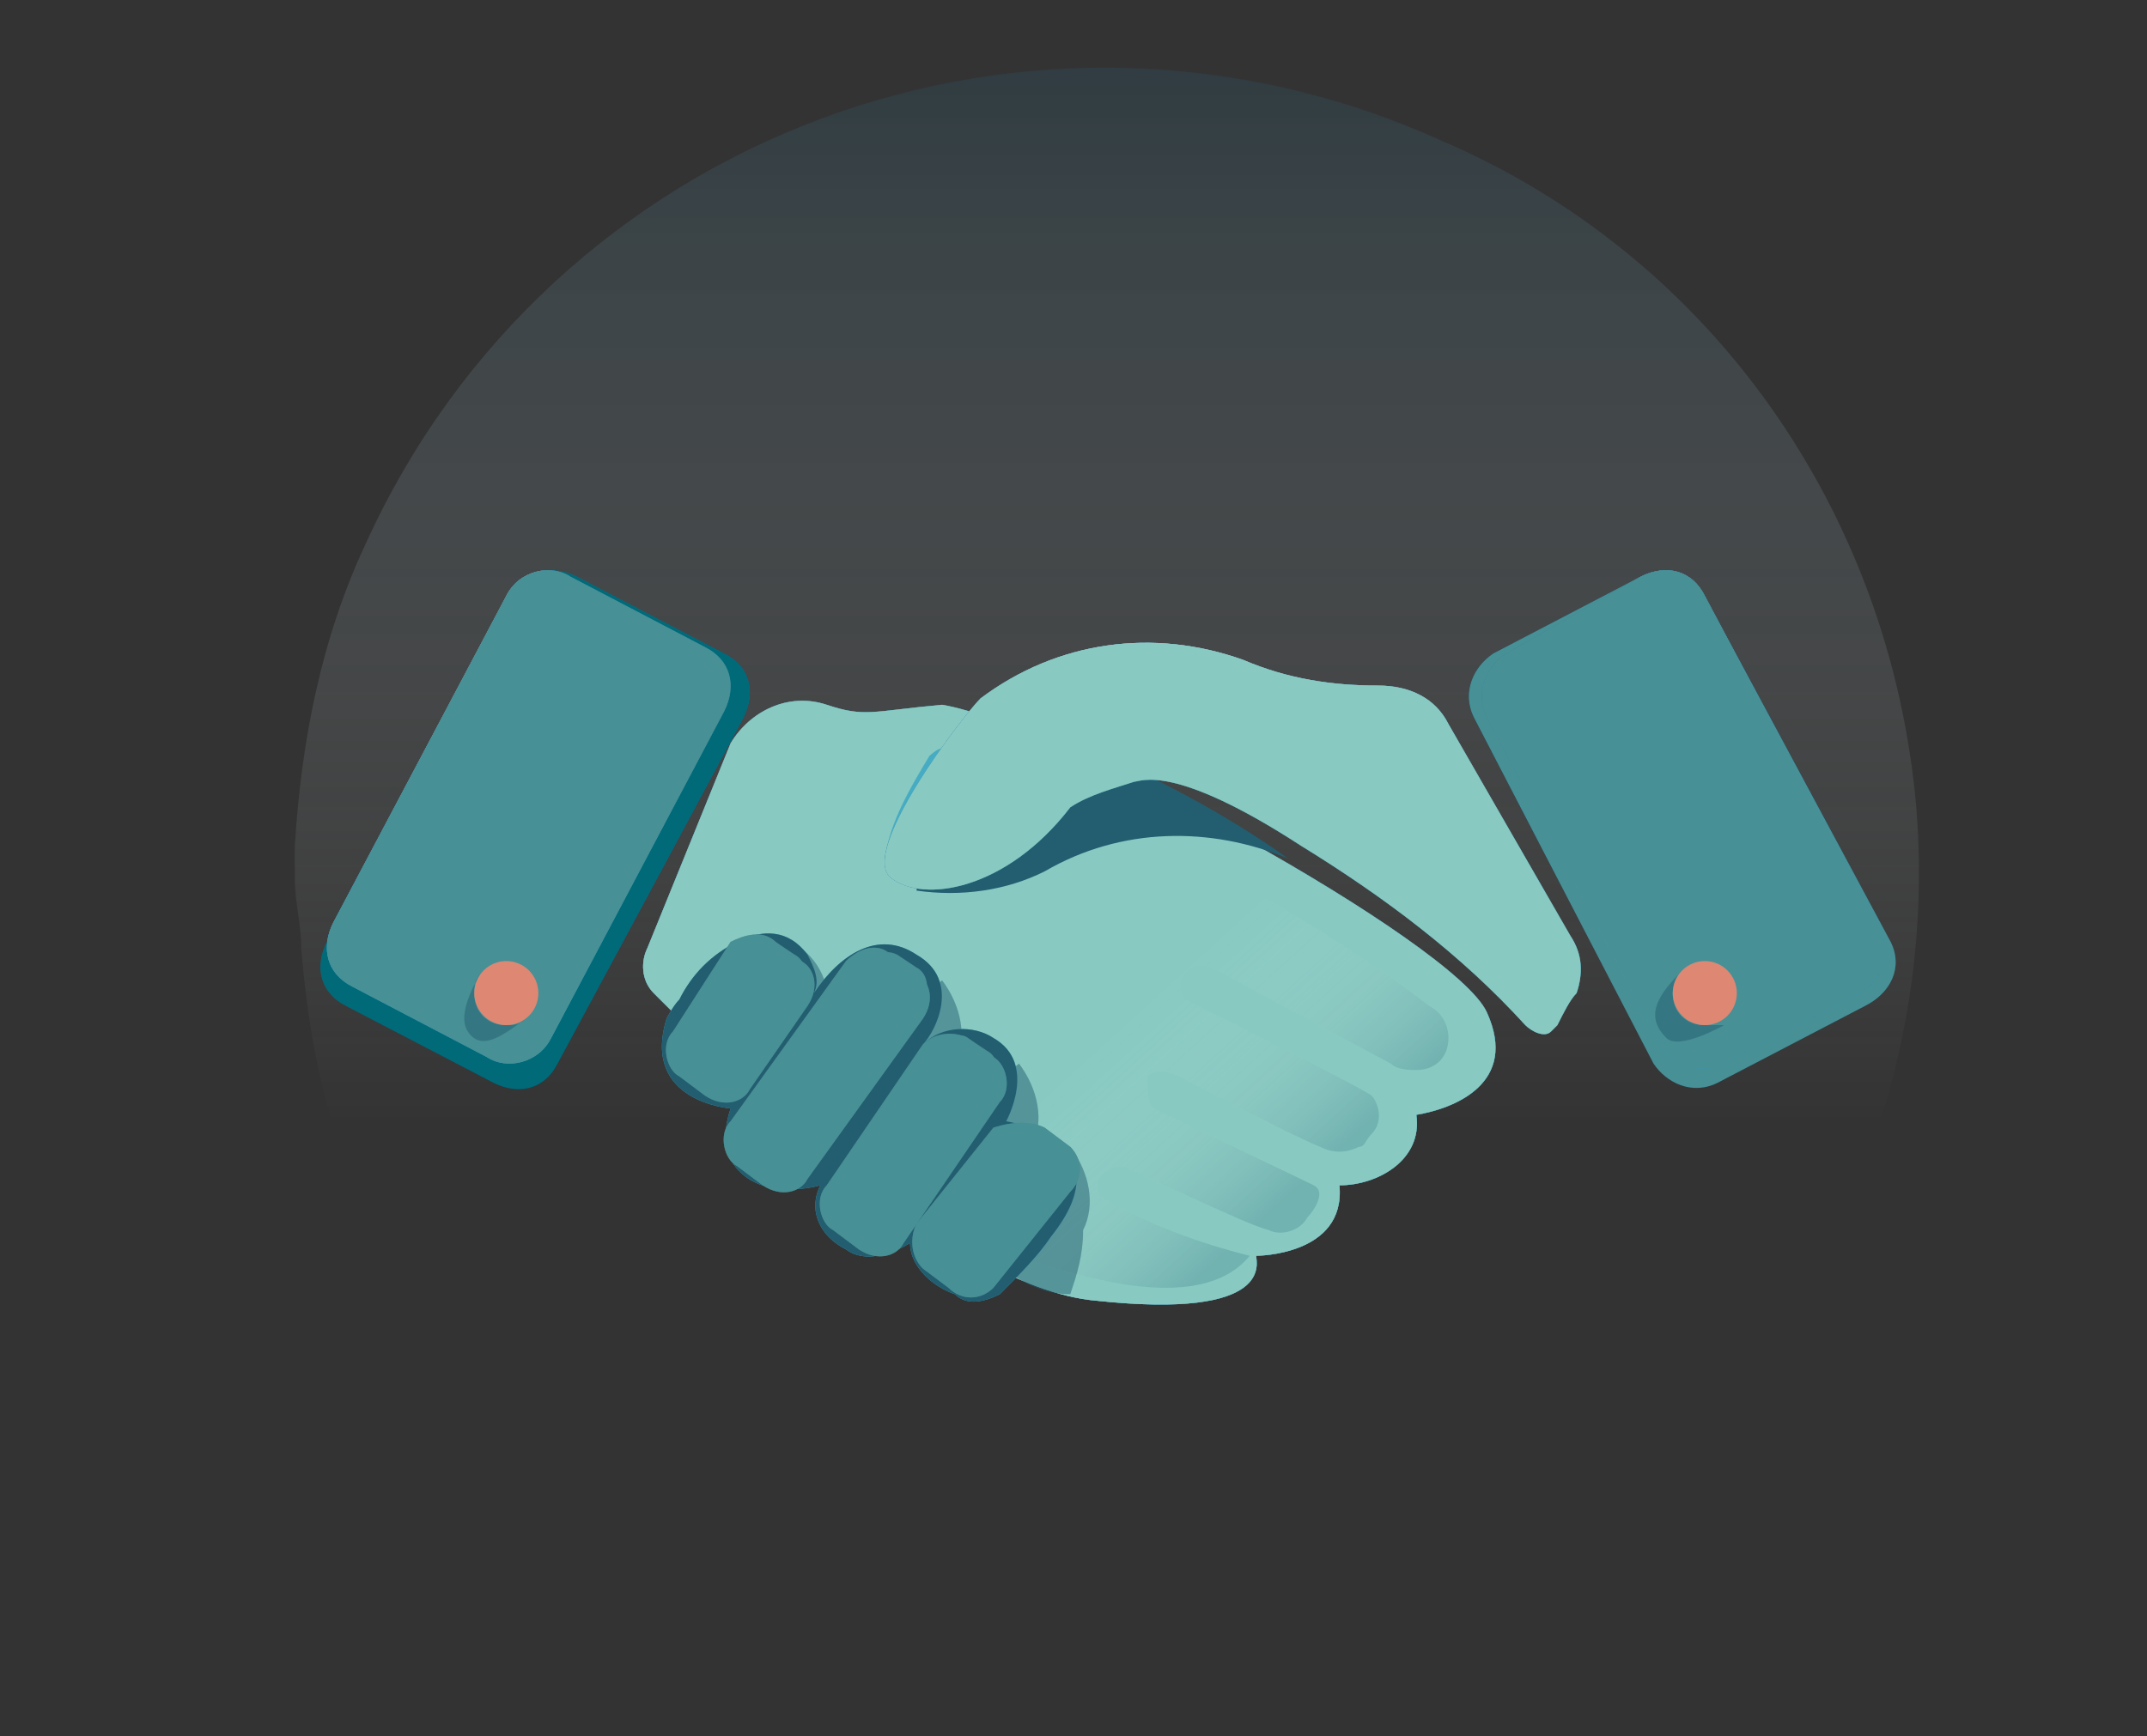 <svg xmlns="http://www.w3.org/2000/svg" xmlns:xlink="http://www.w3.org/1999/xlink" id="Calque_2" x="0px" y="0px" viewBox="0 0 33.5 27.1" style="enable-background:new 0 0 33.5 27.1;" xml:space="preserve">
<rect x="0" y="0" width="33.5" height="27.1" fill="#333333" stroke="none"/>
<style type="text/css">
	.st0{opacity:0.43;fill:url(#SVGID_1_);enable-background:new    ;}
	.st1{fill:#347D99;}
	.st2{fill:url(#SVGID_2_);}
	.st3{fill:url(#SVGID_3_);}
	.st4{fill:url(#SVGID_4_);}
	.st5{opacity:0.19;fill:url(#SVGID_5_);enable-background:new    ;}
	.st6{fill:#88CAC2;}
	.st7{opacity:0.22;fill:url(#SVGID_6_);enable-background:new    ;}
	.st8{fill:#45ACC4;}
	.st9{fill:url(#SVGID_7_);}
	.st10{fill:url(#SVGID_8_);}
	.st11{opacity:0.5;fill:#225E70;enable-background:new    ;}
	.st12{opacity:0.49;fill:#3F9FBC;enable-background:new    ;}
	.st13{fill:url(#SVGID_9_);}
	.st14{fill:#042038;}
	.st15{fill:url(#SVGID_10_);}
	.st16{fill:#006A79;}
	.st17{fill:url(#SVGID_11_);}
	.st18{fill:#479095;}
	.st19{fill:#DE8772;}
	.st20{fill:url(#SVGID_12_);}
	.st21{fill:url(#SVGID_13_);}
	.st22{fill:url(#SVGID_14_);}
	.st23{fill:url(#SVGID_15_);}
	.st24{fill:url(#SVGID_16_);}
	.st25{fill:#225E70;}
	.st26{fill:#3F9FBC;}
	.st27{fill:url(#SVGID_17_);}
	.st28{fill:url(#SVGID_18_);}
	.st29{opacity:0.42;fill:url(#SVGID_19_);enable-background:new    ;}
	.st30{opacity:0.31;fill:url(#SVGID_20_);enable-background:new    ;}
	.st31{opacity:0.62;fill:#479095;enable-background:new    ;}
	.st32{fill:none;}
</style>
<g>
	<g>
		
			<linearGradient id="SVGID_1_" gradientUnits="userSpaceOnUse" x1="-1146.73" y1="597.746" x2="-1146.73" y2="617.399" gradientTransform="matrix(-1 0 0 1 -1129.463 -599.872)">
			<stop offset="0" style="stop-color:#022A3B"></stop>
			<stop offset="1" style="stop-color:#FFFFFF;stop-opacity:0"></stop>
		</linearGradient>
		<path class="st0" d="M29.9,12.6c0.4,4.9-2.1,9.7-6.4,12.1c-0.1,0.1-0.3,0.2-0.4,0.2c-0.2,0.1-0.5,0.2-0.7,0.3    c-0.1,0.1-0.3,0.1-0.4,0.2C15.4,28,8.1,24.8,5.5,18.4c-0.5-1.2-0.7-2.4-0.8-3.6c0-0.4-0.1-0.7-0.1-1.1c0-0.2,0-0.3,0-0.5    c0.1-1.6,0.4-3.2,1.1-4.7c2.9-6.4,10.4-9.2,16.8-6.3C26.7,4,29.5,8,29.9,12.6z"></path>
	</g>
</g>
<g>
	<g>
		<path class="st1" d="M10.1,14.8C10,15,10,15.3,10.2,15.5c1.1,1.1,4.6,4.6,6.9,4.8c2.8,0.3,2.5-0.6,2.5-0.7c0,0,1.4,0,1.3-1.1    c0.6,0,1.3-0.4,1.2-1.1c0.6-0.1,1.6-0.5,1.1-1.6s-6.7-4.5-8.5-4.8c-1.1,0.1-1.2,0.2-1.8,0l0,0c-0.6-0.2-1.2,0.1-1.5,0.6L10.1,14.8    z"></path>
		<path class="st1" d="M10.1,14.8C10,15,10,15.3,10.2,15.5c1.1,1.1,4.6,4.6,6.9,4.8c2.8,0.3,2.5-0.6,2.5-0.7c0,0,1.4,0,1.3-1.1    c0.6,0,1.3-0.4,1.2-1.1c0.6-0.1,1.6-0.5,1.1-1.6s-6.7-4.5-8.5-4.8c-1.1,0.1-1.2,0.2-1.8,0l0,0c-0.6-0.2-1.2,0.1-1.5,0.6L10.1,14.8    z"></path>
		
			<linearGradient id="SVGID_2_" gradientUnits="userSpaceOnUse" x1="17.877" y1="601.973" x2="17.013" y2="610.052" gradientTransform="matrix(1 0 0 1 0 -597.145)">
			<stop offset="0" style="stop-color:#FFFFFF"></stop>
			<stop offset="1" style="stop-color:#347D99"></stop>
		</linearGradient>
		<path class="st2" d="M10.1,14.8C10,15,10,15.3,10.2,15.5c1.1,1.1,4.6,4.6,6.9,4.8c2.8,0.3,2.5-0.6,2.5-0.7c0,0,1.4,0,1.3-1.1    c0.6,0,1.3-0.4,1.2-1.1c0.6-0.1,1.6-0.5,1.1-1.6s-6.7-4.5-8.5-4.8c-1.1,0.1-1.2,0.2-1.8,0l0,0c-0.6-0.2-1.2,0.1-1.5,0.6L10.1,14.8    z"></path>
		
			<linearGradient id="SVGID_3_" gradientUnits="userSpaceOnUse" x1="13.78" y1="617.325" x2="15.535" y2="614.4" gradientTransform="matrix(1 0 0 1 0 -597.145)">
			<stop offset="0" style="stop-color:#FFFFFF"></stop>
			<stop offset="1" style="stop-color:#347D99;stop-opacity:0"></stop>
		</linearGradient>
		<path class="st3" d="M10.1,14.8C10,15,10,15.3,10.2,15.5c1.1,1.1,4.6,4.6,6.9,4.8c2.8,0.3,2.5-0.6,2.5-0.7c0,0,1.4,0,1.3-1.1    c0.6,0,1.3-0.4,1.2-1.1c0.6-0.1,1.6-0.5,1.1-1.6s-6.7-4.5-8.5-4.8c-1.1,0.1-1.2,0.2-1.8,0l0,0c-0.6-0.2-1.2,0.1-1.5,0.6L10.1,14.8    z"></path>
		
			<linearGradient id="SVGID_4_" gradientUnits="userSpaceOnUse" x1="20.627" y1="617.014" x2="19.958" y2="616.29" gradientTransform="matrix(1 0 0 1 0 -597.145)">
			<stop offset="0" style="stop-color:#FFFFFF"></stop>
			<stop offset="1" style="stop-color:#347D99;stop-opacity:0"></stop>
		</linearGradient>
		<path class="st4" d="M10.1,14.8C10,15,10,15.3,10.2,15.5c1.1,1.1,4.6,4.6,6.9,4.8c2.8,0.3,2.5-0.6,2.5-0.7c0,0,1.4,0,1.3-1.1    c0.6,0,1.3-0.4,1.2-1.1c0.6-0.1,1.6-0.5,1.1-1.6s-6.7-4.5-8.5-4.8c-1.1,0.1-1.2,0.2-1.8,0l0,0c-0.6-0.2-1.2,0.1-1.5,0.6L10.1,14.8    z"></path>
		
			<linearGradient id="SVGID_5_" gradientUnits="userSpaceOnUse" x1="15.922" y1="614.111" x2="18.039" y2="610.072" gradientTransform="matrix(1 0 0 1 0 -597.145)">
			<stop offset="0" style="stop-color:#FFFFFF"></stop>
			<stop offset="1" style="stop-color:#347D99;stop-opacity:0"></stop>
		</linearGradient>
		<path class="st5" d="M10.1,14.8C10,15,10,15.3,10.2,15.5c1.1,1.1,4.6,4.6,6.9,4.8c2.8,0.3,2.5-0.6,2.5-0.7c0,0,1.4,0,1.3-1.1    c0.6,0,1.3-0.4,1.2-1.1c0.6-0.1,1.6-0.5,1.1-1.6s-6.7-4.5-8.5-4.8c-1.1,0.1-1.2,0.2-1.8,0l0,0c-0.6-0.2-1.2,0.1-1.5,0.6L10.1,14.8    z"></path>
		<path class="st6" d="M10.1,14.8C10,15,10,15.3,10.2,15.5c1.1,1.1,4.6,4.6,6.9,4.8c2.8,0.3,2.5-0.6,2.5-0.7c0,0,1.4,0,1.3-1.1    c0.6,0,1.3-0.4,1.2-1.1c0.6-0.1,1.6-0.5,1.1-1.6s-6.7-4.5-8.5-4.8c-1.1,0.1-1.2,0.2-1.8,0l0,0c-0.6-0.2-1.2,0.1-1.5,0.6L10.1,14.8    z"></path>
		
			<linearGradient id="SVGID_6_" gradientUnits="userSpaceOnUse" x1="20.069" y1="615.839" x2="17.427" y2="612.941" gradientTransform="matrix(1 0 0 1 0 -597.145)">
			<stop offset="0" style="stop-color:#225E70"></stop>
			<stop offset="1.590000e-02" style="stop-color:#276273;stop-opacity:0.977"></stop>
			<stop offset="0.334" style="stop-color:#84A5AF;stop-opacity:0.558"></stop>
			<stop offset="0.615" style="stop-color:#C7D6DB;stop-opacity:0.254"></stop>
			<stop offset="0.847" style="stop-color:#F0F4F5;stop-opacity:6.740000e-02"></stop>
			<stop offset="1" style="stop-color:#FFFFFF;stop-opacity:0"></stop>
		</linearGradient>
		<path class="st7" d="M19.5,19.6c-0.8-0.2-1.6-0.5-2.3-0.9c-0.2-0.2,0-0.5,0.3-0.5c0.3,0.1,1.9,0.9,2.3,1c0.2,0.1,0.5,0,0.6-0.2    c0.1-0.1,0.3-0.4,0.1-0.5s-2.3-1.1-2.5-1.2c-0.1-0.1-0.1-0.3-0.1-0.5c0.1-0.1,0.3-0.1,0.5,0c0.2,0.1,1.7,0.9,2.2,1.1    c0.2,0.1,0.4,0.1,0.6,0c0.1,0,0.1-0.1,0.2-0.2c0.2-0.2,0.1-0.5,0-0.6c-0.1-0.1-2.9-1.5-2.9-1.5c-0.1-0.1-0.1-0.3,0-0.4    c0.1-0.2,0.4-0.1,0.4-0.1l2.8,1.5c0.1,0.1,0.3,0.1,0.4,0.1c0.3,0,0.5-0.2,0.5-0.5c0-0.2-0.1-0.4-0.3-0.5c-0.9-0.7-1.9-1.3-2.9-1.9    c-1.5-0.9-4.8,5.1-4.2,5.5C16.1,19.7,18.6,20.7,19.5,19.6z"></path>
		<path class="st8" d="M13.8,13.4c0.4-0.5,0.8-1.1,1-1.7c-0.1-0.1-0.3,0.1-0.3,0.1C14.2,12.3,13.9,12.8,13.8,13.4z"></path>
		<g>
			<g>
				<path class="st1" d="M8.9,9l2.1,1.1c0.4,0.2,0.5,0.6,0.3,1l-2.7,5.1c-0.2,0.4-0.7,0.5-1,0.3l-2.1-1.1c-0.4-0.2-0.5-0.6-0.3-1      l2.7-5.1C8.1,8.9,8.6,8.8,8.9,9z"></path>
				
					<linearGradient id="SVGID_7_" gradientUnits="userSpaceOnUse" x1="11.165" y1="606.758" x2="5.543" y2="612.913" gradientTransform="matrix(1 0 0 1 0 -597.145)">
					<stop offset="0" style="stop-color:#FFFFFF;stop-opacity:0"></stop>
					<stop offset="0.441" style="stop-color:#A4DBF3;stop-opacity:0.254"></stop>
					<stop offset="1" style="stop-color:#29ABE2;stop-opacity:0.6"></stop>
				</linearGradient>
				<path class="st9" d="M8.9,9l2.1,1.1c0.4,0.2,0.5,0.6,0.3,1l-2.7,5.1c-0.2,0.4-0.7,0.5-1,0.3l-2.1-1.1c-0.4-0.2-0.5-0.6-0.3-1      l2.7-5.1C8.1,8.9,8.6,8.8,8.9,9z"></path>
				
					<linearGradient id="SVGID_8_" gradientUnits="userSpaceOnUse" x1="6.512" y1="611.935" x2="10.532" y2="607.345" gradientTransform="matrix(1 0 0 1 0 -597.145)">
					<stop offset="0" style="stop-color:#FFFFFF;stop-opacity:0"></stop>
					<stop offset="0.142" style="stop-color:#FFFFFF;stop-opacity:1.900000e-02"></stop>
					<stop offset="0.307" style="stop-color:#FFFFFF;stop-opacity:7.450000e-02"></stop>
					<stop offset="0.483" style="stop-color:#FFFFFF;stop-opacity:0.166"></stop>
					<stop offset="0.669" style="stop-color:#FFFFFF;stop-opacity:0.295"></stop>
					<stop offset="0.858" style="stop-color:#FFFFFF;stop-opacity:0.458"></stop>
					<stop offset="1" style="stop-color:#FFFFFF;stop-opacity:0.6"></stop>
				</linearGradient>
				<path class="st10" d="M8.9,9l2.1,1.1c0.4,0.2,0.5,0.6,0.3,1l-2.7,5.1c-0.2,0.4-0.7,0.5-1,0.3l-2.1-1.1c-0.4-0.2-0.5-0.6-0.3-1      l2.7-5.1C8.1,8.9,8.6,8.8,8.9,9z"></path>
				<path class="st11" d="M8.2,15.9c-0.4,0.3-0.7,0.5-0.9,0.2s0.2-0.9,0.2-0.9c-0.1,0.1-0.1,0.2-0.1,0.3c0,0.3,0.2,0.5,0.5,0.5      C8,16,8.1,16,8.2,15.9z"></path>
				<circle class="st12" cx="7.9" cy="15.5" r="0.5"></circle>
				
					<linearGradient id="SVGID_9_" gradientUnits="userSpaceOnUse" x1="8.219" y1="612.048" x2="7.781" y2="612.933" gradientTransform="matrix(1 0 0 1 0 -597.145)">
					<stop offset="0" style="stop-color:#FFFFFF;stop-opacity:0"></stop>
					<stop offset="0.441" style="stop-color:#A4DBF3;stop-opacity:0.254"></stop>
					<stop offset="1" style="stop-color:#29ABE2;stop-opacity:0.6"></stop>
				</linearGradient>
				<circle class="st13" cx="7.9" cy="15.5" r="0.5"></circle>
			</g>
			<path class="st14" d="M9,9l2.3,1.2c0.4,0.2,0.5,0.6,0.3,1l-2.9,5.4c-0.2,0.4-0.6,0.5-1,0.3l-2.3-1.2c-0.4-0.2-0.5-0.6-0.3-1     l2.9-5.4C8.1,8.9,8.6,8.8,9,9z"></path>
			
				<linearGradient id="SVGID_10_" gradientUnits="userSpaceOnUse" x1="8.345" y1="615.05" x2="8.309" y2="610.06" gradientTransform="matrix(1 0 0 1 0 -597.145)">
				<stop offset="0" style="stop-color:#FFFFFF;stop-opacity:0"></stop>
				<stop offset="0.238" style="stop-color:#D3EEF9;stop-opacity:0.123"></stop>
				<stop offset="0.748" style="stop-color:#64C2EA;stop-opacity:0.435"></stop>
				<stop offset="1" style="stop-color:#29ABE2;stop-opacity:0.6"></stop>
			</linearGradient>
			<path class="st15" d="M9,9l2.3,1.2c0.4,0.2,0.5,0.6,0.3,1l-2.9,5.4c-0.2,0.4-0.6,0.5-1,0.3l-2.3-1.2c-0.4-0.2-0.5-0.6-0.3-1     l2.9-5.4C8.1,8.9,8.6,8.8,9,9z"></path>
			<path class="st16" d="M9,9l2.3,1.2c0.4,0.2,0.5,0.6,0.3,1l-2.9,5.4c-0.2,0.4-0.6,0.5-1,0.3l-2.3-1.2c-0.4-0.2-0.5-0.6-0.3-1     l2.9-5.4C8.1,8.9,8.6,8.8,9,9z"></path>
			<path class="st1" d="M8.9,9l2.1,1.1c0.4,0.2,0.5,0.6,0.3,1l-2.7,5.1c-0.2,0.4-0.7,0.5-1,0.3l-2.1-1.1c-0.4-0.2-0.5-0.6-0.3-1     l2.7-5.1C8.1,8.9,8.6,8.8,8.9,9z"></path>
			
				<linearGradient id="SVGID_11_" gradientUnits="userSpaceOnUse" x1="11.165" y1="606.758" x2="5.543" y2="612.913" gradientTransform="matrix(1 0 0 1 0 -597.145)">
				<stop offset="0" style="stop-color:#FFFFFF;stop-opacity:0"></stop>
				<stop offset="0.441" style="stop-color:#A4DBF3;stop-opacity:0.254"></stop>
				<stop offset="1" style="stop-color:#29ABE2;stop-opacity:0.6"></stop>
			</linearGradient>
			<path class="st17" d="M8.9,9l2.1,1.1c0.4,0.2,0.5,0.6,0.3,1l-2.7,5.1c-0.2,0.4-0.7,0.5-1,0.3l-2.1-1.1c-0.4-0.2-0.5-0.6-0.3-1     l2.7-5.1C8.1,8.9,8.6,8.8,8.9,9z"></path>
			<path class="st18" d="M8.9,9l2.1,1.1c0.4,0.2,0.5,0.6,0.3,1l-2.7,5.1c-0.2,0.4-0.7,0.5-1,0.3l-2.1-1.1c-0.4-0.2-0.5-0.6-0.3-1     l2.7-5.1C8.1,8.9,8.6,8.8,8.9,9z"></path>
			<path class="st11" d="M8.2,15.9c-0.4,0.3-0.7,0.5-0.9,0.2s0.2-0.9,0.2-0.9c-0.1,0.1-0.1,0.2-0.1,0.3c0,0.3,0.2,0.5,0.5,0.5     C8,16,8.1,16,8.2,15.9z"></path>
			<circle class="st12" cx="7.9" cy="15.5" r="0.5"></circle>
			<circle class="st19" cx="7.9" cy="15.5" r="0.5"></circle>
		</g>
		<g>
			<g>
				<path class="st1" d="M29,15.5l-2.1,1.1c-0.4,0.2-0.8,0-1-0.3l-2.7-5.1c-0.2-0.4,0-0.8,0.3-1L25.6,9c0.4-0.2,0.8-0.1,1,0.3      l2.7,5.1C29.5,14.8,29.4,15.3,29,15.5z"></path>
				
					<linearGradient id="SVGID_12_" gradientUnits="userSpaceOnUse" x1="-6370.066" y1="606.76" x2="-6375.688" y2="612.914" gradientTransform="matrix(-1 0 0 1 -6346.696 -597.145)">
					<stop offset="0" style="stop-color:#FFFFFF;stop-opacity:0"></stop>
					<stop offset="0.441" style="stop-color:#A4DBF3;stop-opacity:0.254"></stop>
					<stop offset="1" style="stop-color:#29ABE2;stop-opacity:0.6"></stop>
				</linearGradient>
				<path class="st20" d="M29,15.5l-2.1,1.1c-0.4,0.2-0.8,0-1-0.3l-2.7-5.1c-0.2-0.4,0-0.8,0.3-1L25.6,9c0.4-0.2,0.8-0.1,1,0.3      l2.7,5.1C29.5,14.8,29.4,15.3,29,15.5z"></path>
				
					<linearGradient id="SVGID_13_" gradientUnits="userSpaceOnUse" x1="-6374.719" y1="611.936" x2="-6370.698" y2="607.346" gradientTransform="matrix(-1 0 0 1 -6346.696 -597.145)">
					<stop offset="0" style="stop-color:#FFFFFF;stop-opacity:0"></stop>
					<stop offset="0.142" style="stop-color:#FFFFFF;stop-opacity:1.900000e-02"></stop>
					<stop offset="0.307" style="stop-color:#FFFFFF;stop-opacity:7.450000e-02"></stop>
					<stop offset="0.483" style="stop-color:#FFFFFF;stop-opacity:0.166"></stop>
					<stop offset="0.669" style="stop-color:#FFFFFF;stop-opacity:0.295"></stop>
					<stop offset="0.858" style="stop-color:#FFFFFF;stop-opacity:0.458"></stop>
					<stop offset="1" style="stop-color:#FFFFFF;stop-opacity:0.6"></stop>
				</linearGradient>
				<path class="st21" d="M29,15.5l-2.1,1.1c-0.4,0.2-0.8,0-1-0.3l-2.7-5.1c-0.2-0.4,0-0.8,0.3-1L25.6,9c0.4-0.2,0.8-0.1,1,0.3      l2.7,5.1C29.5,14.8,29.4,15.3,29,15.5z"></path>
				<path class="st11" d="M26.3,15.9c0.4,0.3,0.7,0.5,1,0.2S27,15.3,27,15.3c0,0.1,0.1,0.2,0.1,0.3c0,0.3-0.2,0.5-0.5,0.5      C26.5,16,26.4,16,26.3,15.9z"></path>
				<circle class="st12" cx="26.6" cy="15.5" r="0.5"></circle>
				
					<linearGradient id="SVGID_14_" gradientUnits="userSpaceOnUse" x1="-6373.014" y1="612.047" x2="-6373.453" y2="612.932" gradientTransform="matrix(-1 0 0 1 -6346.696 -597.145)">
					<stop offset="0" style="stop-color:#FFFFFF;stop-opacity:0"></stop>
					<stop offset="0.441" style="stop-color:#A4DBF3;stop-opacity:0.254"></stop>
					<stop offset="1" style="stop-color:#29ABE2;stop-opacity:0.6"></stop>
				</linearGradient>
				<circle class="st22" cx="26.6" cy="15.5" r="0.5"></circle>
			</g>
			<path class="st14" d="M29.1,15.7l-2.3,1.2c-0.4,0.2-0.8,0-1-0.3L23,11.2c-0.2-0.4,0-0.8,0.3-1L25.6,9c0.4-0.2,0.8-0.1,1,0.3     l2.9,5.4C29.7,15.1,29.5,15.5,29.1,15.7z"></path>
			
				<linearGradient id="SVGID_15_" gradientUnits="userSpaceOnUse" x1="-6372.892" y1="615.05" x2="-6372.929" y2="610.06" gradientTransform="matrix(-1 0 0 1 -6346.696 -597.145)">
				<stop offset="0" style="stop-color:#FFFFFF;stop-opacity:0"></stop>
				<stop offset="0.238" style="stop-color:#D3EEF9;stop-opacity:0.123"></stop>
				<stop offset="0.748" style="stop-color:#64C2EA;stop-opacity:0.435"></stop>
				<stop offset="1" style="stop-color:#29ABE2;stop-opacity:0.6"></stop>
			</linearGradient>
			<path class="st23" d="M29.1,15.7l-2.3,1.2c-0.4,0.2-0.8,0-1-0.3L23,11.2c-0.2-0.4,0-0.8,0.3-1L25.6,9c0.4-0.2,0.8-0.1,1,0.3     l2.9,5.4C29.7,15.1,29.5,15.5,29.1,15.7z"></path>
			<path class="st18" d="M29.1,15.7l-2.3,1.2c-0.4,0.2-0.8,0-1-0.3L23,11.2c-0.2-0.4,0-0.8,0.3-1L25.6,9c0.4-0.2,0.8-0.1,1,0.3     l2.9,5.4C29.7,15.1,29.5,15.5,29.1,15.7z"></path>
			<path class="st1" d="M29,15.5l-2.1,1.1c-0.4,0.2-0.8,0-1-0.3l-2.7-5.1c-0.2-0.4,0-0.8,0.3-1L25.6,9c0.4-0.2,0.8-0.1,1,0.3     l2.7,5.1C29.5,14.8,29.4,15.3,29,15.5z"></path>
			
				<linearGradient id="SVGID_16_" gradientUnits="userSpaceOnUse" x1="-6370.066" y1="606.76" x2="-6375.688" y2="612.914" gradientTransform="matrix(-1 0 0 1 -6346.696 -597.145)">
				<stop offset="0" style="stop-color:#FFFFFF;stop-opacity:0"></stop>
				<stop offset="0.441" style="stop-color:#A4DBF3;stop-opacity:0.254"></stop>
				<stop offset="1" style="stop-color:#29ABE2;stop-opacity:0.6"></stop>
			</linearGradient>
			<path class="st24" d="M29,15.5l-2.1,1.1c-0.4,0.2-0.8,0-1-0.3l-2.7-5.1c-0.2-0.4,0-0.8,0.3-1L25.6,9c0.4-0.2,0.8-0.1,1,0.3     l2.7,5.1C29.5,14.8,29.4,15.3,29,15.5z"></path>
			<path class="st18" d="M29,15.5l-2.1,1.1c-0.4,0.2-0.8,0-1-0.3l-2.7-5.1c-0.2-0.4,0-0.8,0.3-1L25.6,9c0.4-0.2,0.8-0.1,1,0.3     l2.7,5.1C29.5,14.8,29.4,15.3,29,15.5z"></path>
			<path class="st11" d="M26.2,15.2c-0.4,0.4-0.5,0.7-0.2,1c0.2,0.2,0.9-0.2,0.9-0.2C26.8,16,26.7,16,26.6,16     c-0.3,0-0.5-0.2-0.5-0.5C26.1,15.4,26.2,15.3,26.2,15.2z"></path>
			<circle class="st12" cx="26.6" cy="15.5" r="0.5"></circle>
			<circle class="st19" cx="26.6" cy="15.5" r="0.5"></circle>
		</g>
		<path class="st25" d="M14.3,13.9c0.7,0.1,1.4,0,2-0.3c1.2-0.7,2.6-0.7,3.8-0.2c-0.7-0.5-1.4-0.9-2.2-1.3    C17.6,12.1,14.4,13.1,14.3,13.9z"></path>
		<path class="st26" d="M22.6,11.3c-0.2-0.4-0.6-0.6-1.1-0.6c-0.7,0-1.4-0.1-2.1-0.4c-1.4-0.5-2.9-0.3-4.1,0.6    c-0.3,0.3-1.9,2.4-1.4,2.8c0.5,0.4,1.8,0.2,2.8-1.1c0.3-0.2,0.7-0.3,1-0.4c0.1,0,0.6-0.3,2.6,1c1.3,0.8,2.5,1.7,3.5,2.8    c0.1,0.1,0.3,0.2,0.4,0.1c0,0,0,0,0.1-0.1c0.1-0.2,0.2-0.4,0.3-0.5c0.1-0.3,0.1-0.6-0.1-0.9L22.6,11.3z"></path>
		
			<linearGradient id="SVGID_17_" gradientUnits="userSpaceOnUse" x1="17.671" y1="618.397" x2="19.231" y2="611.377" gradientTransform="matrix(1 0 0 1 0 -597.145)">
			<stop offset="0" style="stop-color:#FFFFFF"></stop>
			<stop offset="1" style="stop-color:#347D99"></stop>
		</linearGradient>
		<path class="st27" d="M22.6,11.3c-0.2-0.4-0.6-0.6-1.1-0.6c-0.7,0-1.4-0.1-2.1-0.4c-1.4-0.5-2.9-0.3-4.1,0.6    c-0.3,0.3-1.9,2.4-1.4,2.8c0.5,0.4,1.8,0.2,2.8-1.1c0.3-0.2,0.7-0.3,1-0.4c0.1,0,0.6-0.3,2.6,1c1.3,0.8,2.5,1.7,3.5,2.8    c0.1,0.1,0.3,0.2,0.4,0.1c0,0,0,0,0.1-0.1c0.1-0.2,0.2-0.4,0.3-0.5c0.1-0.3,0.1-0.6-0.1-0.9L22.6,11.3z"></path>
		
			<linearGradient id="SVGID_18_" gradientUnits="userSpaceOnUse" x1="18.473" y1="605.772" x2="18.863" y2="608.92" gradientTransform="matrix(1 0 0 1 0 -597.145)">
			<stop offset="0" style="stop-color:#FFFFFF"></stop>
			<stop offset="1" style="stop-color:#347D99;stop-opacity:0"></stop>
		</linearGradient>
		<path class="st28" d="M22.6,11.3c-0.2-0.4-0.6-0.6-1.1-0.6c-0.7,0-1.4-0.1-2.1-0.4c-1.4-0.5-2.9-0.3-4.1,0.6    c-0.3,0.3-1.9,2.4-1.4,2.8c0.5,0.4,1.8,0.2,2.8-1.1c0.3-0.2,0.7-0.3,1-0.4c0.1,0,0.6-0.3,2.6,1c1.3,0.8,2.5,1.7,3.5,2.8    c0.1,0.1,0.3,0.2,0.4,0.1c0,0,0,0,0.1-0.1c0.1-0.2,0.2-0.4,0.3-0.5c0.1-0.3,0.1-0.6-0.1-0.9L22.6,11.3z"></path>
		
			<linearGradient id="SVGID_19_" gradientUnits="userSpaceOnUse" x1="20.086" y1="607.008" x2="18.021" y2="617.495" gradientTransform="matrix(1 0 0 1 0 -597.145)">
			<stop offset="0" style="stop-color:#FFFFFF"></stop>
			<stop offset="0.355" style="stop-color:#347D99;stop-opacity:0"></stop>
		</linearGradient>
		<path class="st29" d="M22.6,11.3c-0.2-0.4-0.6-0.6-1.1-0.6c-0.7,0-1.4-0.1-2.1-0.4c-1.4-0.5-2.9-0.3-4.1,0.6    c-0.3,0.3-1.9,2.4-1.4,2.8c0.5,0.4,1.8,0.2,2.8-1.1c0.3-0.2,0.7-0.3,1-0.4c0.1,0,0.6-0.3,2.6,1c1.3,0.8,2.5,1.7,3.5,2.8    c0.1,0.1,0.3,0.2,0.4,0.1c0,0,0,0,0.1-0.1c0.1-0.2,0.2-0.4,0.3-0.5c0.1-0.3,0.1-0.6-0.1-0.9L22.6,11.3z"></path>
		
			<linearGradient id="SVGID_20_" gradientUnits="userSpaceOnUse" x1="-23.82" y1="562.651" x2="-23.049" y2="565.122" gradientTransform="matrix(1 1.280000e-02 -1.280000e-02 1 46.806 -551.52)">
			<stop offset="0" style="stop-color:#E8C48D"></stop>
			<stop offset="1" style="stop-color:#FFFFFF;stop-opacity:0"></stop>
		</linearGradient>
		<path class="st30" d="M16.6,12.7c0,0,0.3-1.2,0-1.4c0,0.8-0.2,1.6-0.8,2.2C16.1,13.2,16.4,13,16.6,12.7z"></path>
		<path class="st11" d="M16.7,17.9c0.3,0.4,0.4,0.9,0.2,1.3c0,0.4-0.1,0.7-0.2,1c-0.3,0-0.6-0.1-0.9-0.3c-0.3-0.3,0.4-1.6,0.4-1.6    L16.7,17.9z"></path>
		<path class="st11" d="M15.9,16.6c0.3,0.4,0.4,0.9,0.2,1.3c0,0.4-0.1,0.7-0.2,1c-0.3,0-0.6-0.1-0.9-0.3c-0.3-0.3,0.4-1.6,0.4-1.6    L15.9,16.6z"></path>
		<path class="st11" d="M14.7,15.3c0.3,0.4,0.4,0.9,0.2,1.3c0,0.4-0.1,0.7-0.2,1c-0.3,0-0.6-0.1-0.9-0.3c-0.3-0.3,0.4-1.6,0.4-1.6    L14.7,15.3z"></path>
		<path class="st11" d="M12.5,14.8c0.4,0.3,0.5,0.8,0.4,1.3c-0.1,0.4-0.1,0.7-0.3,1c-0.4,0-0.9-0.1-1.3-0.3    c-0.5-0.3,0.7-1.6,0.7-1.6L12.5,14.8z"></path>
		<path class="st26" d="M16.4,19.3c-0.2,0.3-0.5,0.6-0.8,0.9c-0.2,0.1-0.5,0.2-0.7,0c-0.3-0.1-0.7-0.4-0.7-0.8c0,0-0.6,0.4-1,0.1    c-0.4-0.2-0.6-0.6-0.4-1c0,0-1,0.3-1.4-0.4c-0.1-0.3-0.1-0.5,0-0.8c0,0-1.4-0.1-1-1.4c0,0,0.1-0.2,0.2-0.3    c0.2-0.4,0.5-0.7,0.9-0.9c0.4-0.2,0.8-0.2,1.1,0.2c0.1,0.2,0.2,0.4,0.1,0.6c0.4-0.6,1-1,1.6-0.6c0.7,0.4,0.3,1.2,0.1,1.4    c0.3-0.3,0.8-0.3,1.1-0.1c0.7,0.4,0.2,1.3,0.2,1.3S17.6,17.8,16.4,19.3z"></path>
		<path class="st25" d="M16.4,19.3c-0.2,0.3-0.5,0.6-0.8,0.9c-0.2,0.1-0.5,0.2-0.7,0c-0.3-0.1-0.7-0.4-0.7-0.8c0,0-0.6,0.4-1,0.1    c-0.4-0.2-0.6-0.6-0.4-1c0,0-1,0.3-1.4-0.4c-0.1-0.3-0.1-0.5,0-0.8c0,0-1.4-0.1-1-1.4c0,0,0.1-0.2,0.2-0.3    c0.2-0.4,0.5-0.7,0.9-0.9c0.4-0.2,0.8-0.2,1.1,0.2c0.1,0.2,0.2,0.4,0.1,0.6c0.4-0.6,1-1,1.6-0.6c0.7,0.4,0.3,1.2,0.1,1.4    c0.3-0.3,0.8-0.3,1.1-0.1c0.7,0.4,0.2,1.3,0.2,1.3S17.6,17.8,16.4,19.3z"></path>
		<g>
			<path class="st18" d="M12.1,14.7l0.4,0.3c0.2,0.1,0.3,0.4,0.1,0.7L11.7,17c-0.1,0.2-0.4,0.3-0.7,0.1l-0.4-0.3     c-0.2-0.1-0.3-0.5-0.1-0.7l0.9-1.4C11.6,14.6,11.9,14.5,12.1,14.7z"></path>
			<path class="st18" d="M12.1,14.7l0.3,0.2c0.2,0.1,0.2,0.4,0.1,0.5L12.2,16c-0.1,0.2-0.4,0.2-0.5,0.1l-0.3-0.2     c-0.2-0.1-0.2-0.4-0.1-0.5l0.4-0.5C11.7,14.6,12,14.6,12.1,14.7z"></path>
			<path class="st18" d="M14,14.9l0.3,0.2c0.2,0.1,0.2,0.4,0.1,0.5L14,16.2c-0.1,0.2-0.4,0.2-0.5,0.1l-0.3-0.2     c-0.2-0.1-0.2-0.4-0.1-0.5l0.4-0.5C13.6,14.9,13.8,14.8,14,14.9z"></path>
			<path class="st18" d="M15.1,16.2l0.3,0.2c0.2,0.1,0.2,0.4,0.1,0.5l-0.4,0.5c-0.1,0.2-0.4,0.2-0.5,0.1l-0.3-0.2     c-0.2-0.1-0.2-0.4-0.1-0.5l0.4-0.5C14.7,16.2,15,16.1,15.1,16.2z"></path>
			<path class="st18" d="M16.3,17.7l0.3,0.3c0.1,0.1,0.2,0.4,0,0.5L16.2,19c-0.1,0.1-0.4,0.2-0.5,0l-0.3-0.3c-0.1-0.1-0.2-0.4,0-0.5     l0.4-0.5C16,17.6,16.2,17.6,16.3,17.7z"></path>
			<path class="st18" d="M13.9,14.9l0.4,0.3c0.2,0.1,0.3,0.4,0.1,0.7l-1.8,2.5c-0.1,0.2-0.4,0.3-0.7,0.1l-0.4-0.3     c-0.2-0.1-0.3-0.5-0.1-0.7l1.8-2.5C13.4,14.8,13.7,14.7,13.9,14.9z"></path>
			<path class="st18" d="M15.1,16.2l0.4,0.3c0.2,0.1,0.3,0.5,0.1,0.7l-1.5,2.2c-0.1,0.2-0.4,0.3-0.7,0.1L13,19.2     c-0.2-0.1-0.3-0.5-0.1-0.7l1.5-2.2C14.6,16.1,14.9,16.1,15.1,16.2z"></path>
			<path class="st18" d="M16.3,17.6l0.4,0.3c0.2,0.2,0.2,0.5,0,0.7l-1.2,1.5c-0.2,0.2-0.5,0.2-0.7,0l-0.4-0.3     c-0.2-0.2-0.2-0.5-0.1-0.7l1.2-1.5C15.8,17.5,16.1,17.5,16.3,17.6z"></path>
			<path class="st31" d="M12.1,14.7l0.4,0.3c0.2,0.1,0.3,0.4,0.1,0.7L11.7,17c-0.1,0.2-0.4,0.3-0.7,0.1l-0.4-0.3     c-0.2-0.1-0.3-0.5-0.1-0.7l0.9-1.4C11.6,14.6,11.9,14.5,12.1,14.7z"></path>
			<path class="st31" d="M13.9,14.9l0.4,0.3c0.2,0.1,0.3,0.4,0.1,0.7l-1.8,2.5c-0.1,0.2-0.4,0.3-0.7,0.1l-0.4-0.3     c-0.2-0.1-0.3-0.5-0.1-0.7l1.8-2.5C13.4,14.8,13.7,14.7,13.9,14.9z"></path>
			<path class="st31" d="M15.1,16.2l0.4,0.3c0.2,0.1,0.3,0.5,0.1,0.7l-1.5,2.2c-0.1,0.2-0.4,0.3-0.7,0.1L13,19.2     c-0.2-0.1-0.3-0.5-0.1-0.7l1.5-2.2C14.6,16.1,14.9,16.1,15.1,16.2z"></path>
			<path class="st31" d="M16.3,17.6l0.4,0.3c0.2,0.2,0.2,0.5,0,0.7l-1.2,1.5c-0.2,0.2-0.5,0.2-0.7,0l-0.4-0.3     c-0.2-0.2-0.2-0.5-0.1-0.7l1.2-1.5C15.8,17.5,16.1,17.5,16.3,17.6z"></path>
		</g>
		<path class="st6" d="M22.6,11.3c-0.2-0.4-0.6-0.6-1.1-0.6c-0.7,0-1.4-0.1-2.1-0.4c-1.4-0.5-2.9-0.3-4.1,0.6    c-0.3,0.3-1.9,2.4-1.4,2.8c0.5,0.4,1.8,0.2,2.8-1.1c0.3-0.2,0.7-0.3,1-0.4c0.1,0,0.6-0.3,2.6,1c1.3,0.8,2.5,1.7,3.5,2.8    c0.1,0.1,0.3,0.2,0.4,0.1c0,0,0,0,0.1-0.1c0.1-0.2,0.2-0.4,0.3-0.5c0.1-0.3,0.1-0.6-0.1-0.9L22.6,11.3z"></path>
		<path class="st32" d="M22.6,11.3c-0.2-0.4-0.6-0.6-1.1-0.6c-0.7,0-1.4-0.1-2.1-0.4c-1.4-0.5-2.9-0.3-4.1,0.6    c-0.3,0.3-1.9,2.4-1.4,2.8c0.5,0.4,1.8,0.2,2.8-1.1c0.3-0.2,0.7-0.3,1-0.4c0.1,0,0.6-0.3,2.6,1c1.3,0.8,2.5,1.7,3.5,2.8    c0.1,0.1,0.3,0.2,0.4,0.1c0,0,0,0,0.1-0.1c0.1-0.2,0.2-0.4,0.3-0.5c0.1-0.3,0.1-0.6-0.1-0.9L22.6,11.3z"></path>
	</g>
</g>
</svg>